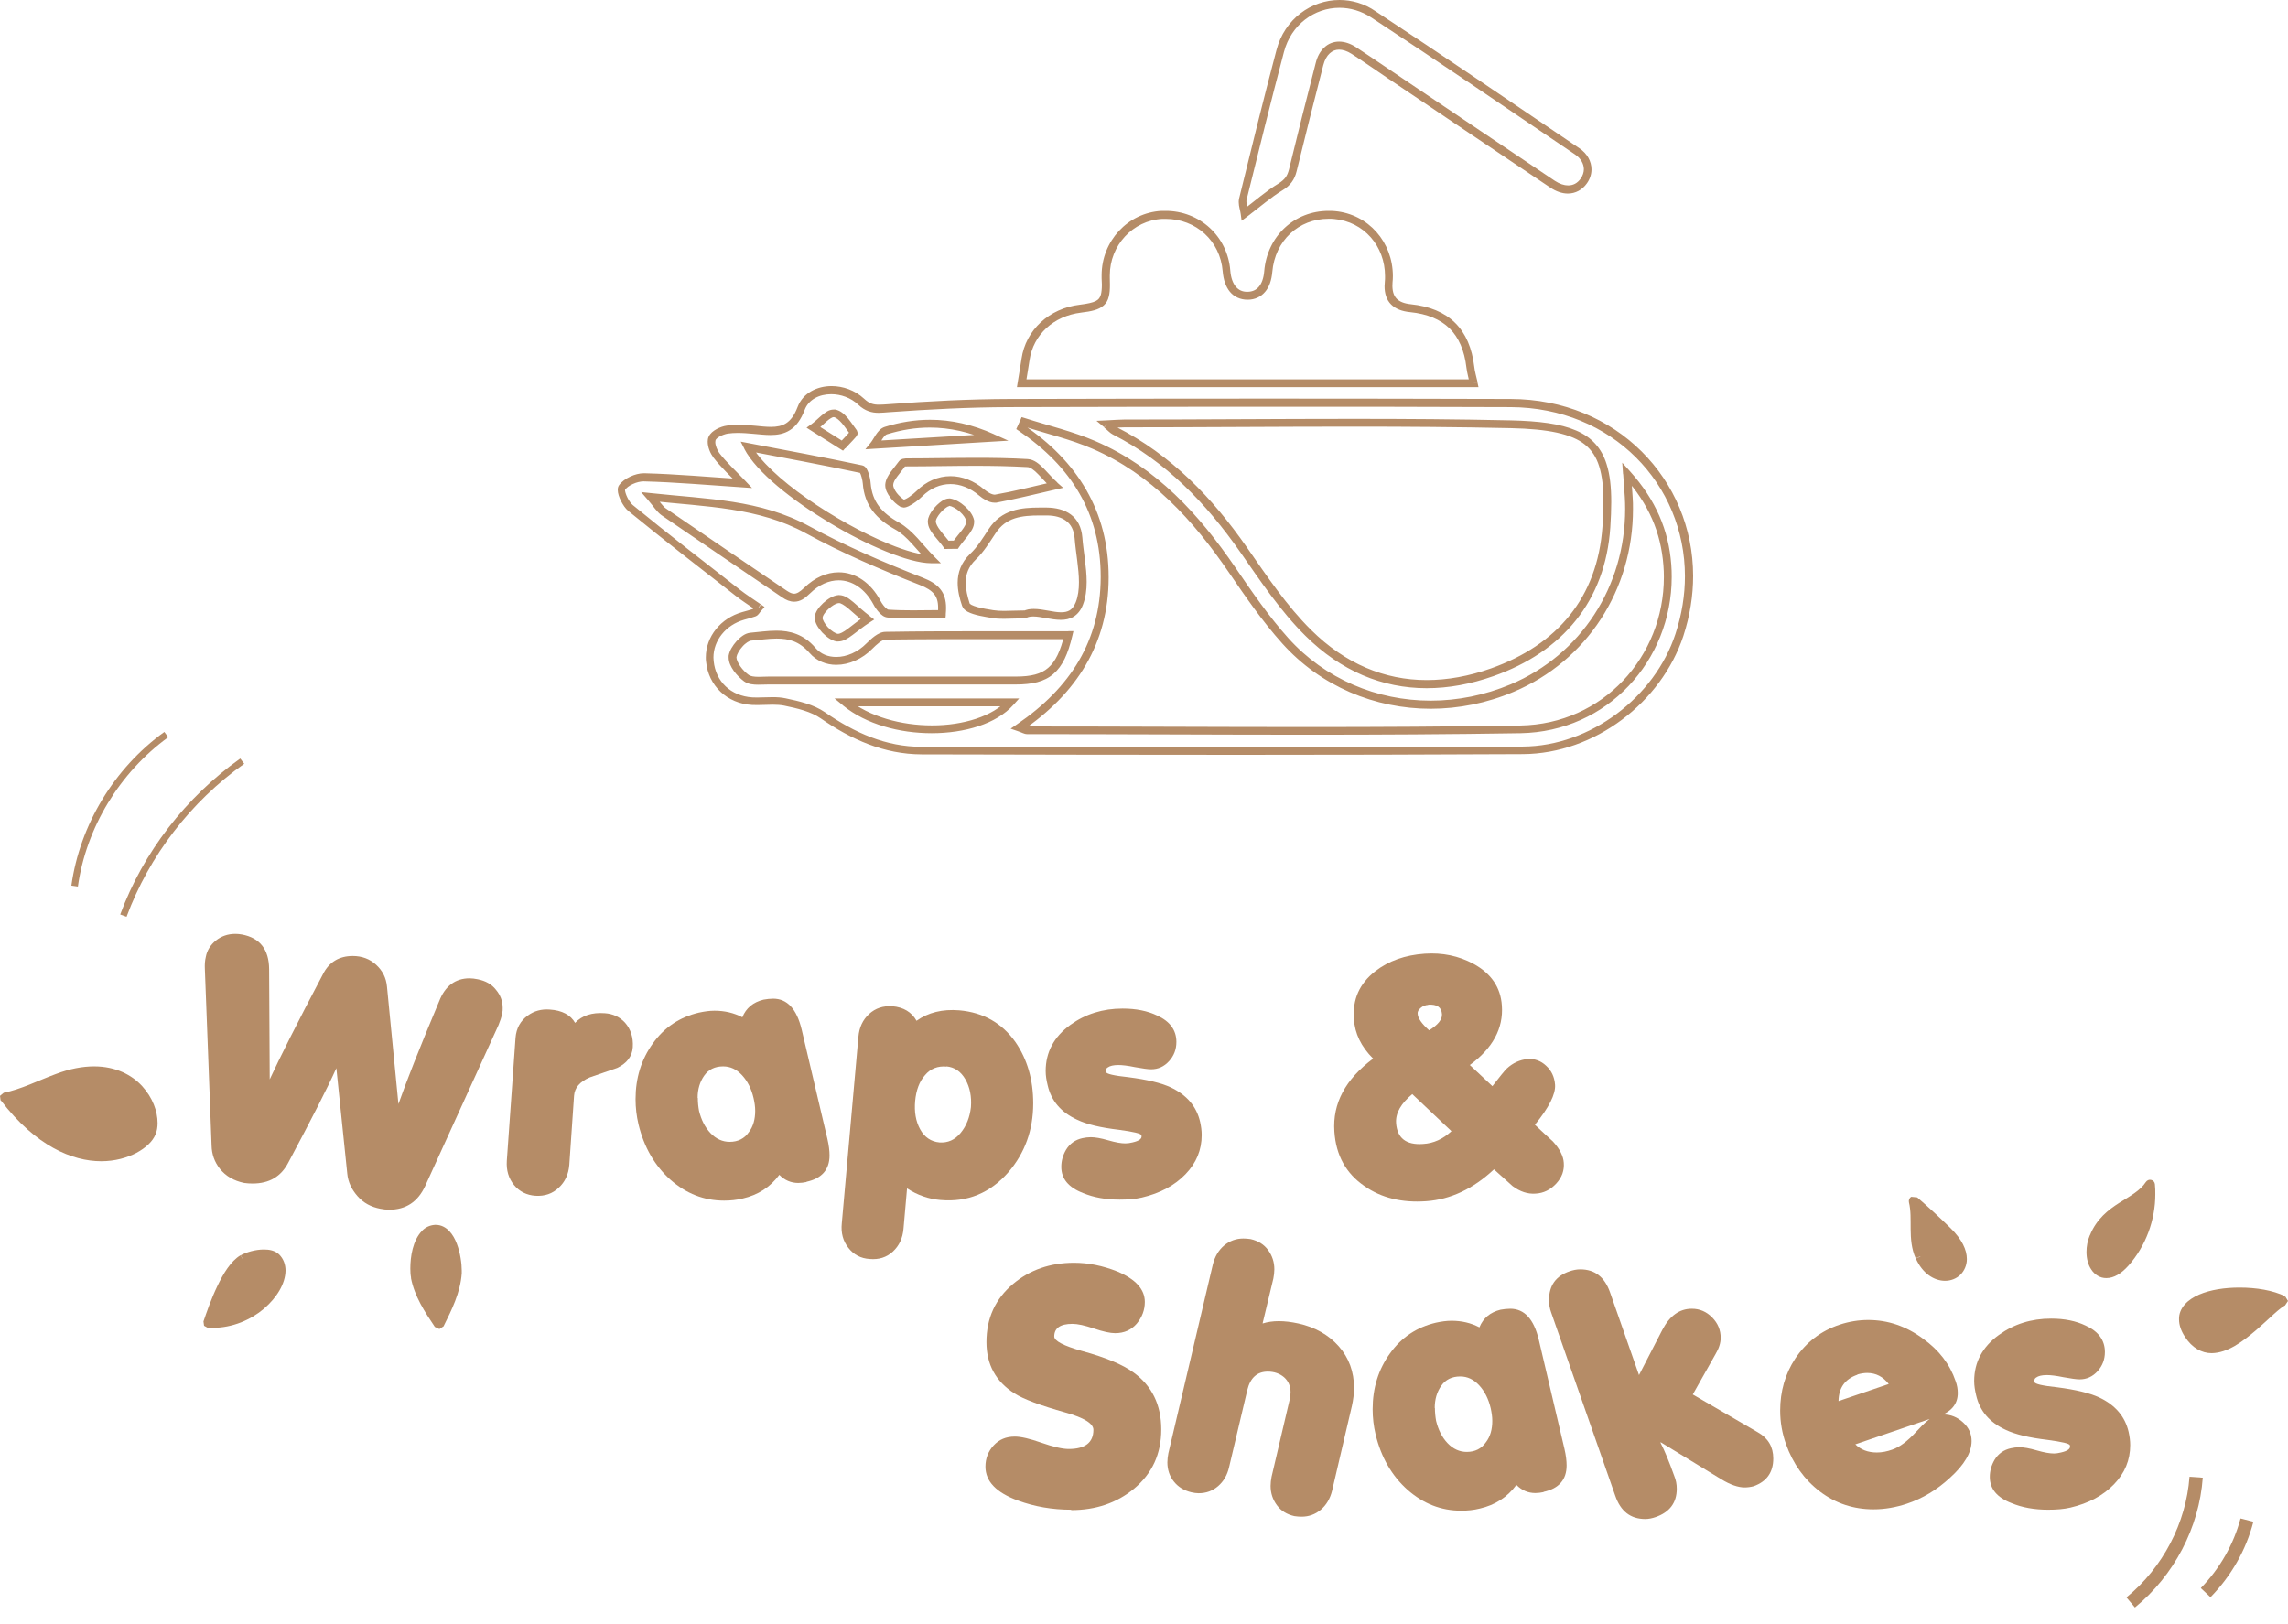 <svg width="100" height="71" viewBox="0 0 100 71" fill="none" xmlns="http://www.w3.org/2000/svg">
<path d="M33.15 26.561L33.247 26.418C32.925 26.195 32.613 25.997 32.327 25.773C30.762 24.548 29.188 23.338 27.654 22.078C27.588 22.022 27.491 21.895 27.424 21.758C27.358 21.626 27.312 21.473 27.317 21.417V21.402L27.271 21.392L27.312 21.417L27.322 21.402L27.276 21.392L27.317 21.417C27.378 21.326 27.511 21.224 27.665 21.158C27.818 21.087 27.992 21.046 28.125 21.046H28.14C29.525 21.082 30.911 21.204 32.429 21.305L32.869 21.336L32.567 21.016C32.133 20.558 31.744 20.203 31.442 19.811C31.35 19.694 31.258 19.455 31.263 19.323L31.274 19.242C31.284 19.206 31.361 19.13 31.468 19.074C31.575 19.018 31.708 18.973 31.805 18.957C31.948 18.937 32.092 18.927 32.245 18.927C32.475 18.927 32.71 18.947 32.945 18.968C33.191 18.988 33.436 19.018 33.676 19.018C33.968 19.018 34.264 18.973 34.525 18.805C34.791 18.637 35.005 18.352 35.169 17.921C35.338 17.473 35.798 17.234 36.33 17.234C36.749 17.234 37.188 17.387 37.51 17.692C37.802 17.971 38.114 18.053 38.41 18.048C38.548 18.048 38.686 18.032 38.834 18.022C40.598 17.895 42.362 17.804 44.125 17.799C47.923 17.788 51.717 17.783 55.515 17.783C59.017 17.783 62.513 17.783 66.015 17.799C70.463 17.814 73.642 21.173 73.642 25.193C73.642 26.012 73.509 26.86 73.228 27.714C72.323 30.469 69.522 32.624 66.552 32.639C62.437 32.66 58.327 32.67 54.211 32.67C49.565 32.67 44.918 32.66 40.271 32.649C38.722 32.649 37.357 32.039 36.064 31.145C35.557 30.794 34.913 30.652 34.336 30.53C34.147 30.489 33.958 30.479 33.768 30.479C33.538 30.479 33.308 30.494 33.093 30.494C33.022 30.494 32.95 30.494 32.879 30.489C31.938 30.428 31.284 29.798 31.192 28.904C31.187 28.853 31.182 28.802 31.182 28.746C31.182 28.004 31.718 27.323 32.526 27.094C32.685 27.049 32.853 27.008 33.022 26.947C33.109 26.911 33.139 26.866 33.17 26.83C33.201 26.789 33.232 26.744 33.293 26.677L33.416 26.535L33.262 26.428L33.165 26.571L33.032 26.459C32.966 26.535 32.925 26.591 32.904 26.622L32.884 26.647L32.94 26.703L32.915 26.627L32.884 26.642L32.94 26.698L32.915 26.622C32.766 26.672 32.608 26.713 32.444 26.759C31.499 27.023 30.849 27.831 30.849 28.741C30.849 28.802 30.849 28.868 30.86 28.929C30.962 29.981 31.78 30.759 32.869 30.82C32.945 30.82 33.027 30.825 33.104 30.825C33.339 30.825 33.564 30.809 33.779 30.809C33.952 30.809 34.121 30.82 34.274 30.85C34.847 30.967 35.445 31.109 35.874 31.409C37.199 32.329 38.64 32.975 40.281 32.98C44.928 32.99 49.575 33 54.222 33C58.337 33 62.452 32.99 66.567 32.969C69.701 32.949 72.609 30.708 73.571 27.811C73.862 26.921 74 26.037 74 25.183C74 20.975 70.657 17.453 66.025 17.443C62.523 17.433 59.027 17.427 55.525 17.427C51.727 17.427 47.934 17.433 44.136 17.443C42.362 17.448 40.588 17.539 38.819 17.672C38.671 17.682 38.538 17.692 38.42 17.692C38.17 17.692 38.001 17.651 37.761 17.427C37.367 17.062 36.846 16.879 36.345 16.879C35.721 16.879 35.097 17.173 34.862 17.788C34.714 18.18 34.54 18.388 34.356 18.505C34.172 18.622 33.952 18.663 33.692 18.663C33.482 18.663 33.242 18.637 32.991 18.612C32.756 18.591 32.511 18.571 32.26 18.571C32.097 18.571 31.933 18.581 31.77 18.607C31.621 18.627 31.463 18.683 31.32 18.759C31.177 18.84 31.044 18.937 30.972 19.095C30.941 19.166 30.931 19.237 30.931 19.308C30.931 19.557 31.044 19.816 31.182 20.004C31.509 20.431 31.907 20.792 32.332 21.239L32.46 21.122L32.47 20.95C30.957 20.853 29.566 20.726 28.171 20.69H28.145C27.946 20.69 27.736 20.746 27.542 20.838C27.348 20.929 27.174 21.051 27.056 21.214C27.01 21.285 27 21.351 27 21.412C27 21.57 27.061 21.737 27.143 21.905C27.23 22.073 27.332 22.23 27.46 22.337C28.999 23.598 30.573 24.812 32.138 26.037C32.439 26.276 32.761 26.474 33.073 26.693L33.17 26.55L33.15 26.561ZM48.373 18.561L48.261 18.693C48.44 18.835 48.501 18.922 48.634 18.993C50.97 20.182 52.714 22.002 54.206 24.136C55.086 25.397 55.955 26.708 57.059 27.801C58.608 29.336 60.412 30.088 62.355 30.088C63.306 30.088 64.282 29.91 65.274 29.559C68.285 28.502 70.166 26.281 70.381 23.054C70.406 22.657 70.422 22.291 70.422 21.951C70.422 21.295 70.365 20.751 70.217 20.289C70.002 19.598 69.568 19.11 68.883 18.82C68.198 18.525 67.278 18.408 66.03 18.378C63.745 18.327 61.46 18.312 59.175 18.312C55.827 18.312 52.478 18.342 49.13 18.342C48.91 18.342 48.696 18.363 48.363 18.378L47.923 18.398L48.261 18.678L48.373 18.546L48.384 18.718C48.726 18.703 48.936 18.683 49.135 18.683C52.483 18.683 55.832 18.652 59.18 18.652C61.465 18.652 63.75 18.668 66.03 18.718C67.671 18.754 68.694 18.968 69.276 19.44C69.568 19.679 69.767 19.979 69.895 20.391C70.023 20.797 70.084 21.316 70.079 21.946C70.079 22.271 70.064 22.632 70.038 23.023C69.818 26.123 68.07 28.192 65.161 29.224C64.2 29.564 63.26 29.732 62.355 29.732C60.509 29.732 58.797 29.02 57.304 27.541C56.236 26.484 55.372 25.188 54.492 23.923C52.984 21.758 51.195 19.892 48.793 18.668C48.747 18.647 48.67 18.566 48.481 18.408L48.368 18.541L48.373 18.561ZM71.117 20.716L70.943 20.726C70.979 21.194 70.999 21.468 71.015 21.737C71.025 21.91 71.03 22.078 71.03 22.251C71.03 25.641 69.098 28.624 66.025 29.92C64.885 30.398 63.699 30.632 62.529 30.632C60.182 30.632 57.918 29.691 56.302 27.892C55.454 26.947 54.722 25.88 53.997 24.817C52.412 22.495 50.551 20.441 47.883 19.288C46.881 18.856 45.812 18.607 44.8 18.281L44.652 18.236L44.59 18.378C44.555 18.459 44.514 18.546 44.478 18.627L44.417 18.759L44.534 18.84C46.825 20.391 48.108 22.459 48.108 25.214V25.244C48.097 27.999 46.794 30.067 44.453 31.663L44.171 31.857L44.493 31.968C44.585 31.999 44.647 32.029 44.703 32.05C44.759 32.07 44.815 32.095 44.892 32.095C48.997 32.095 53.097 32.121 57.202 32.121C60.284 32.121 63.372 32.105 66.455 32.055C70.253 31.989 73.064 28.883 73.064 25.224C73.064 25.041 73.059 24.858 73.044 24.675C72.932 23.186 72.369 21.859 71.24 20.604L70.902 20.228L70.938 20.731L71.112 20.721L70.984 20.838C72.073 22.047 72.589 23.288 72.701 24.706C72.717 24.883 72.722 25.056 72.722 25.229C72.722 28.715 70.053 31.658 66.45 31.719C63.367 31.77 60.284 31.785 57.202 31.785C53.097 31.785 48.997 31.76 44.892 31.76H44.882C44.851 31.75 44.764 31.709 44.611 31.653L44.555 31.816L44.652 31.958C47.06 30.327 48.45 28.131 48.455 25.259V25.229C48.455 22.358 47.09 20.157 44.728 18.571L44.631 18.713L44.79 18.785C44.826 18.703 44.867 18.617 44.902 18.535L44.744 18.464L44.693 18.627C45.725 18.957 46.784 19.201 47.745 19.618C50.326 20.736 52.141 22.729 53.71 25.026C54.436 26.088 55.178 27.171 56.047 28.136C57.728 30.006 60.09 30.987 62.529 30.987C63.745 30.987 64.977 30.743 66.158 30.245C69.358 28.898 71.372 25.783 71.372 22.261C71.372 22.083 71.372 21.91 71.357 21.732C71.342 21.458 71.316 21.183 71.285 20.716L71.112 20.726L71.117 20.716ZM46.702 27.77V27.597C45.536 27.597 44.386 27.597 43.246 27.597C41.723 27.597 40.215 27.597 38.706 27.623C38.523 27.623 38.369 27.714 38.231 27.811C38.093 27.913 37.97 28.029 37.868 28.131C37.5 28.507 36.999 28.726 36.544 28.721C36.191 28.721 35.874 28.599 35.634 28.319C35.123 27.719 34.515 27.572 33.937 27.572C33.543 27.572 33.155 27.633 32.792 27.663C32.552 27.689 32.362 27.852 32.189 28.035C32.02 28.228 31.882 28.446 31.846 28.67V28.746C31.846 28.954 31.943 29.148 32.071 29.331C32.199 29.508 32.362 29.671 32.521 29.788C32.71 29.92 32.935 29.935 33.15 29.935C33.308 29.935 33.467 29.925 33.6 29.925C35.598 29.925 37.592 29.925 39.591 29.925C41.196 29.925 42.796 29.925 44.401 29.925C45.107 29.925 45.644 29.808 46.042 29.463C46.446 29.117 46.681 28.583 46.865 27.806L46.916 27.592H46.697V27.765L46.528 27.724C46.349 28.472 46.129 28.929 45.812 29.198C45.5 29.468 45.066 29.579 44.396 29.579C42.791 29.579 41.191 29.579 39.586 29.579C37.592 29.579 35.593 29.579 33.6 29.579C33.446 29.579 33.293 29.59 33.15 29.59C32.956 29.59 32.797 29.564 32.725 29.508C32.603 29.422 32.46 29.28 32.357 29.132C32.25 28.985 32.189 28.827 32.189 28.751V28.726C32.204 28.614 32.311 28.416 32.449 28.268C32.582 28.111 32.761 28.009 32.823 28.009C33.206 27.979 33.584 27.918 33.942 27.918C34.469 27.918 34.929 28.029 35.379 28.543C35.69 28.904 36.12 29.066 36.549 29.066C37.112 29.066 37.689 28.807 38.119 28.37C38.216 28.273 38.328 28.167 38.436 28.085C38.543 28.004 38.65 27.963 38.712 27.963C40.22 27.943 41.728 27.943 43.246 27.943C44.386 27.943 45.536 27.943 46.702 27.943V27.77ZM41.16 26.845L41.334 26.866C41.344 26.764 41.349 26.667 41.349 26.576C41.349 26.245 41.273 25.971 41.094 25.753C40.915 25.534 40.659 25.387 40.337 25.259C38.645 24.594 36.963 23.877 35.384 23.013C33.227 21.834 30.921 21.824 28.457 21.559L28.022 21.514L28.309 21.844C28.59 22.169 28.697 22.368 28.912 22.525C30.665 23.73 32.429 24.919 34.182 26.113C34.356 26.235 34.53 26.306 34.714 26.306C34.97 26.306 35.179 26.164 35.394 25.951C35.803 25.549 36.242 25.371 36.657 25.371C37.239 25.371 37.802 25.727 38.18 26.433C38.236 26.545 38.323 26.667 38.42 26.774C38.523 26.881 38.63 26.982 38.804 26.998C39.172 27.023 39.54 27.028 39.913 27.028C40.332 27.028 40.746 27.018 41.17 27.018H41.324L41.339 26.866L41.165 26.845V26.672C40.741 26.672 40.322 26.683 39.908 26.683C39.545 26.683 39.182 26.677 38.824 26.652L38.773 26.627C38.681 26.571 38.548 26.393 38.482 26.266C38.062 25.473 37.383 25.015 36.651 25.021C36.135 25.021 35.609 25.249 35.149 25.697C34.949 25.89 34.816 25.956 34.709 25.956C34.627 25.956 34.525 25.92 34.377 25.819C32.618 24.624 30.86 23.435 29.106 22.23C28.983 22.154 28.861 21.956 28.564 21.61L28.431 21.722L28.411 21.895C30.901 22.159 33.15 22.18 35.21 23.308C36.815 24.187 38.507 24.909 40.204 25.575C40.506 25.692 40.7 25.819 40.823 25.966C40.941 26.113 41.002 26.291 41.002 26.576C41.002 26.652 41.002 26.738 40.986 26.825L41.16 26.845ZM44.79 26.855L44.867 27.008C44.948 26.967 45.045 26.952 45.168 26.952C45.495 26.952 45.94 27.099 46.364 27.099C46.553 27.099 46.748 27.069 46.922 26.962C47.095 26.855 47.239 26.683 47.331 26.439C47.453 26.123 47.494 25.788 47.494 25.442C47.494 24.792 47.351 24.106 47.305 23.491C47.269 23.049 47.09 22.708 46.804 22.495C46.518 22.281 46.15 22.195 45.746 22.19C45.644 22.19 45.546 22.19 45.444 22.19C45.04 22.19 44.626 22.21 44.238 22.337C43.849 22.464 43.486 22.708 43.21 23.135C42.955 23.526 42.714 23.923 42.403 24.212C41.999 24.594 41.856 25.046 41.856 25.478C41.856 25.829 41.943 26.174 42.05 26.489C42.096 26.616 42.188 26.688 42.29 26.744C42.587 26.901 43.041 26.962 43.358 27.018C43.532 27.049 43.706 27.054 43.88 27.054C44.161 27.054 44.453 27.033 44.795 27.033H44.836L44.872 27.013L44.795 26.86V26.688C44.442 26.688 44.146 26.708 43.88 26.708C43.711 26.708 43.558 26.698 43.415 26.677C43.205 26.642 42.934 26.601 42.719 26.54C42.612 26.51 42.52 26.474 42.459 26.444L42.392 26.398L42.382 26.388C42.285 26.083 42.208 25.773 42.208 25.478C42.208 25.117 42.316 24.782 42.648 24.462C43.001 24.126 43.251 23.704 43.507 23.323C43.747 22.957 44.028 22.769 44.355 22.662C44.682 22.556 45.056 22.535 45.449 22.535C45.546 22.535 45.649 22.535 45.746 22.535C46.104 22.535 46.395 22.617 46.599 22.774C46.804 22.927 46.932 23.155 46.968 23.526C47.019 24.172 47.157 24.848 47.157 25.453C47.157 25.773 47.121 26.068 47.019 26.327C46.942 26.52 46.85 26.622 46.753 26.683C46.651 26.744 46.528 26.769 46.375 26.769C46.032 26.769 45.592 26.622 45.178 26.622C45.025 26.622 44.867 26.642 44.723 26.718L44.8 26.871L44.79 26.855ZM32.685 19.542L32.531 19.623C33.068 20.645 34.607 21.859 36.258 22.855C37.086 23.354 37.94 23.791 38.717 24.106C39.494 24.421 40.179 24.619 40.705 24.624H41.124L40.828 24.329C40.317 23.816 39.913 23.201 39.3 22.85C38.916 22.637 38.625 22.408 38.415 22.134C38.211 21.859 38.088 21.539 38.052 21.117C38.042 20.99 38.011 20.833 37.965 20.695C37.94 20.624 37.914 20.558 37.878 20.497C37.837 20.441 37.797 20.37 37.684 20.345C36.033 19.994 34.371 19.689 32.72 19.374L32.373 19.308L32.536 19.623L32.69 19.542L32.659 19.709C34.315 20.025 35.972 20.33 37.618 20.68L37.633 20.604L37.577 20.66L37.613 20.675L37.628 20.599L37.572 20.655L37.582 20.665C37.633 20.736 37.7 20.995 37.71 21.138C37.745 21.615 37.894 22.007 38.139 22.337C38.385 22.662 38.722 22.922 39.131 23.15C39.642 23.43 40.046 24.024 40.583 24.568L40.705 24.446V24.273C40.271 24.273 39.601 24.091 38.85 23.78C37.72 23.318 36.391 22.581 35.256 21.783C34.121 20.99 33.186 20.121 32.838 19.455L32.685 19.537V19.542ZM46.104 21.224L46.216 21.097C46.022 20.929 45.828 20.695 45.623 20.487C45.419 20.284 45.209 20.091 44.918 20.07C44.161 20.025 43.404 20.015 42.648 20.015C41.626 20.015 40.608 20.04 39.591 20.04L39.453 20.06C39.407 20.076 39.346 20.091 39.289 20.167C39.192 20.304 39.059 20.457 38.937 20.624C38.819 20.787 38.706 20.97 38.691 21.189V21.214C38.691 21.412 38.794 21.595 38.916 21.758C39.039 21.92 39.197 22.063 39.351 22.154L39.489 22.19C39.576 22.19 39.642 22.164 39.709 22.134C39.913 22.037 40.148 21.859 40.301 21.707C40.67 21.341 41.099 21.163 41.544 21.163C41.963 21.163 42.397 21.326 42.796 21.666C42.878 21.737 42.98 21.809 43.093 21.869C43.205 21.925 43.328 21.976 43.461 21.976H43.542C44.371 21.824 45.178 21.62 46.134 21.402L46.467 21.326L46.211 21.102L46.099 21.229L46.058 21.061C45.097 21.28 44.289 21.488 43.486 21.626H43.466C43.425 21.626 43.338 21.605 43.256 21.559C43.175 21.514 43.088 21.458 43.021 21.402C42.571 21.016 42.055 20.817 41.544 20.817C41.007 20.817 40.48 21.041 40.056 21.468C39.974 21.549 39.852 21.651 39.729 21.732C39.668 21.773 39.611 21.803 39.565 21.824L39.509 21.844H39.489V21.925L39.53 21.859L39.489 21.844V21.925L39.53 21.859C39.422 21.793 39.289 21.676 39.192 21.549C39.095 21.422 39.039 21.285 39.039 21.214V21.204C39.039 21.102 39.11 20.97 39.218 20.828C39.325 20.68 39.463 20.528 39.576 20.36L39.499 20.309L39.545 20.391L39.576 20.36L39.499 20.309L39.545 20.391H39.591C40.613 20.391 41.631 20.365 42.648 20.365C43.399 20.365 44.151 20.38 44.902 20.421C45.02 20.421 45.194 20.543 45.378 20.736C45.567 20.924 45.766 21.168 45.991 21.366L46.104 21.239V21.224ZM36.948 30.708L36.841 30.84C37.863 31.674 39.325 32.055 40.721 32.055C42.167 32.055 43.548 31.648 44.289 30.82L44.544 30.535H36.473L36.846 30.84L36.953 30.708V30.881H44.161V30.708L44.033 30.596C43.404 31.308 42.106 31.719 40.726 31.714C39.397 31.714 37.996 31.338 37.066 30.576L36.958 30.708H36.948ZM43.374 19.14L43.445 18.983C42.495 18.556 41.569 18.352 40.649 18.352C39.99 18.352 39.33 18.459 38.671 18.663C38.482 18.724 38.374 18.871 38.282 19.003C38.195 19.135 38.119 19.277 38.062 19.344L37.822 19.643L38.206 19.618C39.964 19.511 41.605 19.415 43.379 19.308L44.074 19.267L43.44 18.983L43.369 19.14L43.358 18.968C41.585 19.074 39.949 19.171 38.185 19.277L38.195 19.45L38.328 19.557C38.415 19.445 38.487 19.303 38.563 19.191C38.64 19.074 38.717 18.998 38.763 18.988C39.392 18.795 40.01 18.693 40.639 18.693C41.508 18.693 42.382 18.886 43.292 19.293L43.364 19.135L43.374 19.14ZM37.919 27.074L38.022 26.937C37.745 26.728 37.515 26.515 37.311 26.337C37.106 26.169 36.922 26.022 36.677 26.017H36.646C36.406 26.037 36.181 26.184 35.982 26.362C35.885 26.454 35.798 26.55 35.731 26.652C35.665 26.754 35.614 26.866 35.609 26.988V27.003C35.614 27.242 35.762 27.455 35.936 27.653C36.12 27.841 36.33 28.004 36.565 28.045H36.631C36.866 28.045 37.055 27.913 37.27 27.755C37.485 27.597 37.72 27.399 38.006 27.216L38.211 27.084L38.011 26.937L37.909 27.074L37.817 26.932C37.51 27.13 37.265 27.333 37.06 27.486C36.861 27.638 36.703 27.714 36.631 27.709H36.611C36.524 27.699 36.33 27.582 36.186 27.425C36.038 27.272 35.941 27.074 35.951 27.008C35.951 26.982 35.972 26.916 36.018 26.845C36.089 26.738 36.207 26.611 36.335 26.52C36.462 26.423 36.595 26.367 36.662 26.367H36.672C36.738 26.362 36.887 26.444 37.081 26.606C37.275 26.769 37.51 26.993 37.807 27.216L37.909 27.079L37.919 27.074ZM41.375 23.826V23.999C41.508 23.999 41.641 23.999 41.774 23.994H41.866L41.917 23.918C42.014 23.77 42.167 23.598 42.305 23.42C42.438 23.242 42.571 23.059 42.576 22.83V22.754C42.53 22.52 42.372 22.317 42.178 22.139C41.983 21.966 41.758 21.829 41.528 21.793H41.482C41.36 21.793 41.263 21.844 41.165 21.905C41.022 22.002 40.879 22.139 40.767 22.291C40.654 22.444 40.562 22.601 40.552 22.779V22.8C40.552 23.044 40.69 23.237 40.828 23.415C40.971 23.598 41.13 23.765 41.237 23.923L41.288 23.999H41.38V23.826L41.523 23.73C41.395 23.542 41.227 23.369 41.104 23.201C40.976 23.038 40.9 22.886 40.9 22.794V22.784C40.9 22.759 40.92 22.688 40.966 22.612C41.032 22.495 41.145 22.363 41.257 22.266C41.314 22.22 41.365 22.18 41.411 22.154L41.487 22.124V22.098V22.119V22.093V22.113C41.6 22.129 41.799 22.23 41.953 22.373C42.111 22.51 42.224 22.688 42.234 22.79V22.81C42.239 22.876 42.162 23.028 42.035 23.191C41.912 23.354 41.748 23.532 41.631 23.715L41.774 23.806V23.633C41.641 23.633 41.508 23.633 41.375 23.638V23.811L41.523 23.715L41.38 23.811L41.375 23.826ZM36.82 19.491L36.948 19.603C37.055 19.481 37.178 19.359 37.275 19.252C37.326 19.201 37.367 19.151 37.403 19.11L37.449 19.044C37.459 19.018 37.485 18.998 37.485 18.922L37.449 18.815C37.331 18.657 37.204 18.464 37.06 18.287C36.912 18.114 36.749 17.956 36.514 17.905H36.437C36.217 17.905 36.064 18.037 35.9 18.17C35.742 18.307 35.588 18.459 35.455 18.551L35.251 18.698L35.465 18.835C35.844 19.074 36.222 19.313 36.723 19.628L36.846 19.704L36.943 19.593L36.815 19.481L36.907 19.333C36.406 19.018 36.028 18.779 35.65 18.541L35.557 18.688L35.66 18.825C35.823 18.708 35.982 18.551 36.125 18.424C36.268 18.297 36.406 18.226 36.437 18.236H36.442C36.539 18.251 36.667 18.352 36.795 18.5C36.922 18.647 37.045 18.84 37.173 19.008L37.306 18.917H37.142L37.173 19.008L37.306 18.917H37.142H37.255L37.158 18.856C37.158 18.856 37.147 18.856 37.142 18.917H37.255L37.158 18.856C37.158 18.856 37.076 18.957 36.989 19.049C36.902 19.145 36.789 19.257 36.692 19.369L36.82 19.481V19.491Z" fill="#B58C67"/>
<path d="M64.42 16.757V16.584H44.662V16.757L44.831 16.782C44.887 16.426 44.948 16.081 44.999 15.735C45.163 14.637 46.042 13.814 47.249 13.667C47.704 13.611 48.016 13.55 48.24 13.352C48.353 13.25 48.425 13.123 48.46 12.97C48.501 12.823 48.511 12.65 48.511 12.447C48.511 12.355 48.511 12.259 48.506 12.157V12.04C48.506 10.729 49.508 9.641 50.797 9.57H50.945C52.274 9.57 53.332 10.531 53.439 11.862C53.47 12.228 53.572 12.533 53.756 12.757C53.94 12.98 54.216 13.102 54.523 13.102H54.538C54.84 13.102 55.106 12.98 55.29 12.762C55.474 12.549 55.576 12.249 55.607 11.893C55.724 10.516 56.762 9.565 58.071 9.565C58.153 9.565 58.234 9.565 58.316 9.575C59.605 9.692 60.535 10.754 60.535 12.076C60.535 12.162 60.535 12.244 60.525 12.33C60.52 12.391 60.514 12.452 60.514 12.513C60.514 12.833 60.601 13.113 60.801 13.311C61 13.509 61.281 13.611 61.629 13.646C62.391 13.723 62.953 13.966 63.357 14.358C63.755 14.754 64.006 15.318 64.093 16.076C64.124 16.32 64.19 16.543 64.241 16.782L64.41 16.747L64.579 16.711C64.522 16.452 64.456 16.238 64.435 16.035C64.338 15.222 64.067 14.576 63.597 14.114C63.127 13.651 62.477 13.387 61.665 13.301C61.363 13.27 61.169 13.184 61.046 13.062C60.928 12.94 60.862 12.772 60.857 12.508C60.857 12.462 60.857 12.411 60.862 12.355C60.872 12.259 60.877 12.162 60.877 12.071C60.877 10.592 59.814 9.362 58.342 9.23C58.25 9.22 58.158 9.22 58.066 9.22C56.573 9.22 55.382 10.322 55.254 11.862C55.229 12.167 55.142 12.396 55.019 12.538C54.896 12.681 54.743 12.752 54.523 12.757H54.513C54.293 12.757 54.14 12.681 54.012 12.533C53.889 12.386 53.797 12.152 53.772 11.832C53.654 10.328 52.432 9.214 50.934 9.22C50.878 9.22 50.822 9.22 50.766 9.22C49.288 9.301 48.148 10.546 48.148 12.035V12.167C48.154 12.269 48.159 12.361 48.159 12.442C48.159 12.63 48.143 12.772 48.118 12.874C48.072 13.026 48.021 13.092 47.888 13.164C47.755 13.23 47.53 13.28 47.198 13.321C45.858 13.479 44.831 14.424 44.647 15.684C44.596 16.025 44.539 16.365 44.478 16.726L44.447 16.924H64.619L64.573 16.716L64.405 16.752L64.42 16.757Z" fill="#B58C67"/>
<path d="M54.395 9.336L54.564 9.311C54.533 9.113 54.477 8.94 54.477 8.833V8.762C55.014 6.592 55.546 4.427 56.118 2.267C56.435 1.067 57.458 0.341 58.541 0.341C59.006 0.341 59.487 0.473 59.937 0.767C62.927 2.729 65.877 4.747 68.842 6.755C69.103 6.932 69.22 7.166 69.225 7.395C69.225 7.532 69.179 7.674 69.087 7.807C68.939 8.015 68.755 8.106 68.535 8.106C68.367 8.106 68.167 8.045 67.952 7.903C65.586 6.317 63.229 4.727 60.867 3.136C60.336 2.78 59.809 2.414 59.267 2.063C59.017 1.901 58.766 1.819 58.526 1.819C58.286 1.819 58.056 1.906 57.882 2.074C57.703 2.236 57.575 2.47 57.504 2.76C57.105 4.305 56.716 5.855 56.338 7.405C56.261 7.705 56.154 7.847 55.878 8.025C55.346 8.345 54.891 8.752 54.293 9.204L54.395 9.341L54.498 9.479C55.106 9.016 55.561 8.62 56.052 8.32C56.389 8.122 56.583 7.852 56.67 7.491C57.048 5.941 57.437 4.396 57.836 2.851C57.897 2.612 57.999 2.44 58.117 2.333C58.234 2.226 58.367 2.17 58.526 2.17C58.684 2.17 58.873 2.226 59.078 2.358C59.615 2.704 60.136 3.07 60.668 3.431C63.03 5.021 65.386 6.612 67.753 8.198C68.009 8.371 68.275 8.462 68.525 8.462C68.857 8.462 69.159 8.3 69.358 8.015C69.491 7.827 69.558 7.619 69.558 7.405C69.558 7.054 69.368 6.709 69.026 6.48C66.066 4.478 63.111 2.455 60.121 0.493C59.63 0.152 59.078 0 58.546 0C57.304 0 56.144 0.834 55.791 2.185C55.218 4.345 54.687 6.516 54.155 8.686C54.145 8.737 54.14 8.787 54.14 8.833C54.14 9.031 54.211 9.209 54.227 9.357L54.267 9.651L54.503 9.474L54.401 9.336H54.395Z" fill="#B58C67"/>
<path d="M0.207 47.969C1.011 47.808 1.746 47.435 2.506 47.147C5.825 45.909 7.001 48.563 6.594 49.513C6.188 50.463 3.163 51.82 0.207 47.969Z" fill="#B58C67"/>
<path d="M0.207 47.969L0.251 48.181C1.089 48.012 1.841 47.63 2.584 47.35C3.172 47.13 3.682 47.045 4.114 47.045C4.935 47.045 5.505 47.359 5.886 47.766C6.266 48.173 6.447 48.699 6.447 49.089C6.447 49.233 6.422 49.352 6.387 49.437C6.318 49.606 6.093 49.844 5.756 50.022C5.41 50.2 4.961 50.336 4.425 50.336C3.319 50.336 1.858 49.776 0.38 47.851L0.207 47.978L0.035 48.105C1.564 50.106 3.163 50.768 4.425 50.768C5.03 50.768 5.557 50.615 5.963 50.403C6.37 50.183 6.664 49.911 6.793 49.606C6.862 49.453 6.888 49.275 6.888 49.097C6.888 48.588 6.672 47.986 6.214 47.486C5.765 46.994 5.056 46.621 4.114 46.621C3.613 46.621 3.051 46.723 2.429 46.96C1.651 47.248 0.925 47.622 0.164 47.774L0 47.91L0.026 48.114L0.199 47.986" fill="#B58C67"/>
<path d="M4.373 47.113C3.518 47.113 2.541 47.435 1.85 47.757C1.158 48.08 0.752 48.402 1.054 48.402C1.098 48.402 1.158 48.402 1.227 48.377C1.841 48.258 2.437 47.842 3.5 47.74C3.673 47.723 3.829 47.715 3.976 47.715C4.762 47.715 5.082 47.952 5.557 48.029C5.566 48.029 5.583 48.029 5.592 48.029C5.756 48.029 5.903 47.851 5.834 47.698C5.626 47.495 5.367 47.316 5.039 47.198C4.831 47.147 4.607 47.121 4.373 47.121" fill="#B58C67"/>
<path d="M5.03 47.189C5.35 47.308 5.618 47.486 5.825 47.689C5.825 47.672 5.808 47.656 5.791 47.639C5.592 47.41 5.333 47.265 5.03 47.189Z" fill="#B58C67"/>
<path d="M10.622 55.068C9.931 55.467 9.343 57.086 9.101 57.841C11.253 57.968 12.878 55.806 12.039 54.992C11.737 54.703 10.95 54.873 10.622 55.068Z" fill="#B58C67"/>
<path d="M10.622 55.068L10.509 54.881C10.086 55.136 9.766 55.67 9.498 56.23C9.23 56.789 9.023 57.392 8.893 57.773L8.919 57.96L9.083 58.053H9.274C10.172 58.053 10.968 57.697 11.538 57.214C12.108 56.722 12.471 56.119 12.48 55.551C12.48 55.288 12.394 55.034 12.195 54.839C12.013 54.669 11.771 54.627 11.538 54.627C11.158 54.627 10.769 54.745 10.518 54.881L10.743 55.254C10.898 55.161 11.261 55.051 11.547 55.059C11.72 55.059 11.858 55.102 11.901 55.153C12.005 55.263 12.057 55.39 12.057 55.56C12.057 55.933 11.771 56.467 11.27 56.891C10.769 57.315 10.069 57.638 9.291 57.638H9.127L9.118 57.849L9.325 57.917C9.446 57.544 9.654 56.959 9.905 56.425C10.155 55.89 10.484 55.407 10.743 55.263L10.63 55.076" fill="#B58C67"/>
<path d="M11.357 55.356C10.873 55.356 9.93 56.009 9.68 57.18C9.654 57.29 9.758 57.366 9.853 57.366C9.913 57.366 9.965 57.341 9.991 57.273C10.181 56.798 10.7 56.179 11.365 55.823C11.702 55.653 11.538 55.356 11.365 55.348H11.348" fill="#B58C67"/>
<path d="M18.176 55.823C18.314 56.578 18.755 57.248 19.187 57.892C19.541 57.18 19.904 56.45 19.956 55.662C19.991 55.161 19.766 53.72 19.014 53.77C18.21 53.821 18.072 55.297 18.176 55.831" fill="#B58C67"/>
<path d="M18.176 55.823L17.96 55.865C18.115 56.679 18.573 57.366 19.005 58.011L19.204 58.104L19.386 57.985C19.74 57.273 20.12 56.518 20.181 55.67V55.551C20.181 55.246 20.12 54.779 19.965 54.372C19.887 54.169 19.783 53.974 19.636 53.821C19.489 53.668 19.291 53.55 19.049 53.55H19.005C18.781 53.567 18.59 53.66 18.452 53.804C18.037 54.228 17.934 54.941 17.934 55.458C17.934 55.611 17.942 55.746 17.968 55.865L18.4 55.78C18.383 55.704 18.374 55.585 18.374 55.449C18.374 55.144 18.426 54.745 18.547 54.449C18.608 54.296 18.686 54.177 18.763 54.093C18.85 54.016 18.928 53.974 19.031 53.965H19.049C19.144 53.965 19.221 53.999 19.317 54.093C19.593 54.372 19.749 55.153 19.74 55.534V55.627C19.688 56.357 19.342 57.069 18.988 57.782L19.187 57.875L19.368 57.756C18.936 57.112 18.521 56.467 18.392 55.772L18.176 55.814" fill="#B58C67"/>
<path d="M19.083 55.043H18.487C18.383 55.492 18.418 56.111 18.807 56.764C18.832 56.815 18.884 56.832 18.936 56.832C19.04 56.832 19.144 56.747 19.1 56.603C19.023 56.264 18.953 55.645 19.049 55.153C19.049 55.11 19.066 55.077 19.066 55.043" fill="#B58C67"/>
<path d="M18.945 54.356C18.798 54.356 18.582 54.618 18.487 55.034H19.083C19.161 54.551 19.083 54.356 18.945 54.356Z" fill="#B58C67"/>
<path d="M5.531 40.082C6.517 37.419 8.332 35.053 10.674 33.391L10.501 33.162C8.116 34.858 6.257 37.266 5.255 39.98L5.531 40.082Z" fill="#B58C67"/>
<path d="M3.405 38.751C3.768 36.181 5.229 33.773 7.355 32.229L7.182 32C4.987 33.586 3.492 36.062 3.12 38.717L3.405 38.759V38.751Z" fill="#B58C67"/>
<path d="M17.415 48.266C17.735 47.35 18.323 45.849 19.195 43.771C19.455 43.101 19.904 42.771 20.526 42.771C20.639 42.771 20.751 42.788 20.881 42.813C21.218 42.881 21.486 43.025 21.676 43.271C21.875 43.508 21.97 43.771 21.97 44.068C21.97 44.145 21.97 44.212 21.953 44.289C21.918 44.475 21.857 44.645 21.788 44.815L18.582 51.854C18.262 52.541 17.744 52.888 17.009 52.888C16.879 52.888 16.75 52.871 16.62 52.846C16.222 52.77 15.885 52.592 15.626 52.295C15.367 51.998 15.211 51.676 15.177 51.302L14.701 46.697C14.347 47.495 13.647 48.868 12.61 50.811C12.29 51.438 11.771 51.743 11.037 51.743C10.916 51.743 10.795 51.735 10.674 51.718C10.224 51.625 9.87 51.421 9.611 51.099C9.377 50.802 9.256 50.463 9.248 50.081L8.954 42.364C8.945 42.177 8.954 41.999 8.997 41.829C9.049 41.549 9.204 41.303 9.438 41.117C9.671 40.93 9.956 40.828 10.285 40.828C10.38 40.828 10.475 40.837 10.57 40.854C11.357 40.998 11.754 41.507 11.763 42.364L11.789 47.189C12.221 46.256 12.99 44.721 14.114 42.593C14.382 42.058 14.822 41.795 15.419 41.795C15.816 41.795 16.162 41.923 16.438 42.177C16.715 42.431 16.879 42.745 16.914 43.135L17.415 48.275V48.266Z" fill="#B58C67"/>
<path d="M25.133 44.721C25.436 44.399 25.868 44.255 26.438 44.297C26.792 44.323 27.086 44.458 27.32 44.713C27.57 45.001 27.683 45.357 27.657 45.781C27.631 46.188 27.397 46.485 26.974 46.689L25.773 47.104C25.34 47.291 25.116 47.554 25.09 47.902L24.882 50.929C24.848 51.345 24.692 51.676 24.416 51.93C24.148 52.184 23.811 52.303 23.404 52.278C23.016 52.252 22.696 52.091 22.462 51.803C22.229 51.514 22.125 51.167 22.151 50.751L22.532 45.374C22.566 44.95 22.748 44.628 23.067 44.399C23.344 44.195 23.664 44.111 24.018 44.136C24.571 44.17 24.943 44.373 25.142 44.73L25.133 44.721Z" fill="#B58C67"/>
<path d="M35.254 51.676C35.133 51.701 35.012 51.718 34.891 51.718C34.571 51.718 34.294 51.599 34.061 51.362C33.663 51.905 33.127 52.244 32.462 52.397C32.194 52.464 31.918 52.49 31.65 52.49C30.768 52.49 29.99 52.184 29.299 51.574C28.616 50.963 28.149 50.157 27.907 49.157C27.821 48.792 27.778 48.427 27.778 48.054C27.778 47.13 28.028 46.316 28.538 45.612C29.04 44.908 29.714 44.467 30.543 44.272C30.777 44.221 31.01 44.187 31.226 44.187C31.667 44.187 32.073 44.28 32.445 44.475C32.609 44.068 32.92 43.814 33.37 43.704C33.517 43.678 33.655 43.661 33.793 43.661C34.407 43.661 34.822 44.111 35.038 45.01L36.161 49.784C36.23 50.081 36.256 50.319 36.256 50.514C36.256 51.133 35.919 51.523 35.245 51.667L35.254 51.676ZM30.5 48.003C30.5 48.19 30.517 48.377 30.552 48.563C30.647 48.953 30.811 49.284 31.053 49.538C31.295 49.793 31.581 49.92 31.892 49.92C32.255 49.92 32.54 49.776 32.73 49.496C32.92 49.25 33.007 48.936 33.007 48.563C33.007 48.385 32.981 48.207 32.937 48.012C32.842 47.605 32.678 47.274 32.436 47.011C32.194 46.748 31.918 46.621 31.606 46.621C31.243 46.621 30.967 46.757 30.777 47.028C30.587 47.3 30.491 47.622 30.491 47.995L30.5 48.003Z" fill="#B58C67"/>
<path d="M41.105 52.464C40.595 52.422 40.102 52.252 39.644 51.956L39.489 53.719C39.454 54.135 39.298 54.466 39.022 54.72C38.745 54.975 38.408 55.076 38.011 55.042C37.622 55.017 37.311 54.856 37.077 54.551C36.844 54.254 36.749 53.898 36.792 53.482L37.518 45.332C37.553 44.916 37.708 44.586 37.985 44.331C38.261 44.077 38.598 43.967 39.005 43.992C39.489 44.034 39.843 44.246 40.059 44.628C40.569 44.263 41.191 44.111 41.926 44.17C42.98 44.263 43.801 44.73 44.389 45.569C44.899 46.316 45.158 47.198 45.158 48.241C45.158 49.403 44.795 50.412 44.069 51.252C43.274 52.159 42.289 52.566 41.113 52.464H41.105ZM41.373 46.63C40.992 46.596 40.673 46.714 40.431 47.003C40.18 47.282 40.042 47.664 39.998 48.131C39.955 48.605 40.024 49.021 40.215 49.369C40.405 49.717 40.69 49.912 41.062 49.946C41.425 49.971 41.736 49.835 41.986 49.53C42.237 49.225 42.384 48.852 42.436 48.402C42.47 47.944 42.392 47.537 42.194 47.189C41.995 46.842 41.718 46.655 41.364 46.621L41.373 46.63Z" fill="#B58C67"/>
<path d="M49.912 52.354C49.627 52.422 49.298 52.447 48.935 52.447C48.339 52.447 47.803 52.354 47.336 52.159C46.697 51.913 46.386 51.531 46.386 51.014C46.386 50.751 46.455 50.505 46.593 50.268C46.757 49.996 46.999 49.827 47.31 49.759C47.431 49.733 47.552 49.717 47.673 49.717C47.863 49.717 48.114 49.759 48.434 49.852C48.754 49.946 49.004 49.988 49.186 49.988C49.289 49.988 49.393 49.971 49.497 49.946C49.799 49.878 49.929 49.776 49.886 49.632C49.868 49.555 49.54 49.479 48.909 49.394C48.114 49.301 47.5 49.157 47.077 48.953C46.377 48.631 45.945 48.131 45.789 47.444C45.737 47.232 45.703 47.028 45.703 46.825C45.703 46.002 46.066 45.323 46.783 44.806C47.44 44.331 48.2 44.094 49.065 44.094C49.652 44.094 50.154 44.195 50.577 44.399C51.139 44.653 51.416 45.044 51.416 45.552C51.416 45.875 51.312 46.154 51.096 46.392C50.88 46.63 50.62 46.748 50.309 46.748C50.171 46.748 49.938 46.714 49.609 46.655C49.281 46.587 49.039 46.562 48.883 46.562C48.667 46.562 48.512 46.596 48.408 46.672C48.339 46.714 48.321 46.782 48.339 46.867C48.356 46.952 48.693 47.028 49.333 47.096C50.128 47.198 50.741 47.342 51.165 47.537C51.865 47.868 52.297 48.368 52.453 49.047C52.496 49.242 52.522 49.428 52.522 49.623C52.522 50.276 52.288 50.844 51.813 51.336C51.338 51.828 50.707 52.167 49.912 52.354Z" fill="#B58C67"/>
<path d="M67.119 52.184C66.774 52.21 66.437 52.1 66.108 51.854C65.84 51.616 65.564 51.37 65.296 51.124C64.38 51.981 63.394 52.439 62.34 52.515C61.277 52.592 60.369 52.371 59.635 51.854C58.831 51.302 58.39 50.514 58.321 49.471C58.235 48.241 58.805 47.181 60.015 46.282C59.488 45.756 59.211 45.179 59.177 44.552C59.108 43.695 59.419 43 60.102 42.465C60.689 42.007 61.415 41.753 62.271 41.694C63.04 41.643 63.749 41.787 64.397 42.135C65.175 42.559 65.59 43.169 65.641 43.967C65.711 44.959 65.244 45.824 64.241 46.562L65.227 47.486C65.555 47.062 65.762 46.808 65.858 46.714C66.125 46.468 66.428 46.333 66.765 46.299C67.076 46.282 67.344 46.375 67.577 46.596C67.811 46.808 67.94 47.087 67.966 47.427C67.992 47.842 67.698 48.419 67.085 49.174C67.344 49.42 67.612 49.666 67.871 49.903C68.174 50.234 68.329 50.548 68.347 50.836C68.373 51.167 68.269 51.472 68.018 51.743C67.767 52.015 67.465 52.167 67.111 52.184H67.119ZM61.735 47.825C61.234 48.241 60.992 48.656 61.018 49.089C61.061 49.759 61.458 50.064 62.193 50.013C62.651 49.988 63.066 49.801 63.438 49.454L61.726 47.834L61.735 47.825ZM62.426 43.932C62.297 43.941 62.184 43.983 62.089 44.068C61.994 44.153 61.951 44.229 61.96 44.314C61.968 44.518 62.141 44.755 62.461 45.044C62.85 44.806 63.04 44.569 63.023 44.34C63.005 44.034 62.807 43.899 62.418 43.924L62.426 43.932Z" fill="#B58C67"/>
<path d="M93.31 70.277C95.022 68.878 96.119 66.783 96.275 64.603L95.696 64.561C95.549 66.579 94.529 68.539 92.939 69.836L93.31 70.277Z" fill="#B58C67"/>
<path d="M96.612 69.828C97.511 68.912 98.168 67.767 98.487 66.529L97.926 66.385C97.623 67.521 97.018 68.581 96.189 69.429L96.612 69.828Z" fill="#B58C67"/>
<path d="M46.821 66.003C45.992 66.003 45.214 65.867 44.496 65.604C43.546 65.257 43.07 64.765 43.07 64.12C43.07 63.764 43.191 63.45 43.425 63.196C43.667 62.933 43.969 62.806 44.358 62.806C44.626 62.806 45.015 62.899 45.525 63.077C46.035 63.255 46.432 63.348 46.709 63.348C47.426 63.348 47.789 63.069 47.789 62.509C47.789 62.237 47.383 61.983 46.571 61.754C45.482 61.449 44.73 61.169 44.332 60.914C43.52 60.397 43.114 59.651 43.114 58.675C43.114 57.632 43.502 56.784 44.28 56.131C45.006 55.521 45.897 55.207 46.942 55.207C47.565 55.207 48.195 55.334 48.835 55.588C49.639 55.928 50.036 56.369 50.036 56.92C50.036 57.276 49.915 57.59 49.682 57.87C49.449 58.141 49.138 58.285 48.74 58.285C48.524 58.285 48.213 58.218 47.815 58.082C47.409 57.946 47.098 57.878 46.873 57.878C46.337 57.878 46.078 58.065 46.078 58.429C46.078 58.625 46.484 58.837 47.297 59.066C48.325 59.345 49.068 59.659 49.535 59.998C50.347 60.584 50.754 61.415 50.754 62.492C50.754 63.569 50.356 64.425 49.561 65.087C48.809 65.706 47.902 66.02 46.813 66.02L46.821 66.003Z" fill="#B58C67"/>
<path d="M55.187 57.861C55.611 57.726 56.13 57.726 56.743 57.861C57.478 58.022 58.074 58.362 58.515 58.862C58.956 59.362 59.18 59.973 59.18 60.677C59.18 60.931 59.146 61.203 59.085 61.474L58.221 65.172C58.135 65.519 57.97 65.799 57.728 66.003C57.486 66.207 57.201 66.308 56.89 66.308C56.786 66.308 56.683 66.3 56.57 66.283C56.242 66.207 55.991 66.054 55.81 65.808C55.628 65.562 55.533 65.282 55.533 64.96C55.533 64.833 55.55 64.697 55.576 64.561L56.363 61.203C56.389 61.084 56.406 60.974 56.406 60.872C56.406 60.601 56.311 60.38 56.121 60.211C55.931 60.049 55.689 59.965 55.412 59.965C54.945 59.965 54.643 60.236 54.513 60.779L53.718 64.146C53.64 64.485 53.485 64.756 53.243 64.968C53.001 65.18 52.716 65.282 52.387 65.282C52.283 65.282 52.18 65.265 52.067 65.24C51.748 65.163 51.497 65.011 51.307 64.773C51.117 64.536 51.022 64.256 51.022 63.934C51.022 63.806 51.039 63.671 51.065 63.535L53.009 55.283C53.096 54.935 53.26 54.656 53.502 54.452C53.744 54.248 54.029 54.147 54.34 54.147C54.444 54.147 54.548 54.155 54.66 54.172C54.989 54.248 55.239 54.401 55.421 54.647C55.602 54.893 55.697 55.173 55.697 55.495C55.697 55.622 55.68 55.758 55.654 55.894L55.187 57.844V57.861Z" fill="#B58C67"/>
<path d="M67.469 65.231C67.348 65.257 67.227 65.274 67.106 65.274C66.786 65.274 66.509 65.155 66.276 64.917C65.878 65.46 65.343 65.799 64.677 65.952C64.409 66.02 64.133 66.045 63.865 66.045C62.983 66.045 62.205 65.74 61.514 65.129C60.831 64.519 60.364 63.713 60.122 62.712C60.036 62.348 59.993 61.983 59.993 61.61C59.993 60.685 60.243 59.871 60.753 59.167C61.255 58.463 61.929 58.022 62.758 57.827C62.992 57.776 63.225 57.743 63.441 57.743C63.882 57.743 64.288 57.836 64.66 58.031C64.824 57.624 65.135 57.369 65.585 57.259C65.731 57.234 65.87 57.217 66.008 57.217C66.622 57.217 67.037 57.666 67.253 58.565L68.376 63.34C68.445 63.637 68.471 63.874 68.471 64.069C68.471 64.688 68.134 65.079 67.46 65.223L67.469 65.231ZM62.715 61.559C62.715 61.745 62.733 61.932 62.767 62.119C62.862 62.509 63.026 62.84 63.268 63.094C63.51 63.348 63.795 63.476 64.107 63.476C64.47 63.476 64.755 63.331 64.945 63.052C65.135 62.806 65.222 62.492 65.222 62.119C65.222 61.941 65.196 61.763 65.153 61.567C65.057 61.16 64.893 60.83 64.651 60.567C64.409 60.304 64.133 60.177 63.822 60.177C63.459 60.177 63.182 60.312 62.992 60.584C62.802 60.855 62.707 61.177 62.707 61.55L62.715 61.559Z" fill="#B58C67"/>
<path d="M72.568 63.06C72.749 63.408 72.948 63.891 73.173 64.519C73.251 64.705 73.285 64.892 73.285 65.087C73.285 65.698 72.974 66.113 72.361 66.325C72.214 66.376 72.058 66.41 71.911 66.41C71.263 66.41 70.831 66.071 70.597 65.392L67.797 57.386C67.728 57.2 67.702 57.022 67.702 56.835C67.702 56.199 68.005 55.783 68.601 55.58C68.748 55.529 68.903 55.495 69.068 55.495C69.707 55.495 70.139 55.834 70.373 56.513L71.635 60.117L72.654 58.141C72.974 57.531 73.398 57.217 73.942 57.217C74.288 57.217 74.582 57.344 74.832 57.598C75.083 57.853 75.204 58.15 75.204 58.489C75.204 58.718 75.126 58.955 74.979 59.201L73.985 60.965L76.829 62.619C77.278 62.873 77.503 63.255 77.503 63.764C77.503 64.366 77.218 64.773 76.639 64.977C76.509 65.011 76.379 65.028 76.25 65.028C75.965 65.028 75.619 64.909 75.23 64.671L72.594 63.06H72.568Z" fill="#B58C67"/>
<path d="M84.72 61.907L81.09 63.145C81.332 63.382 81.643 63.501 82.032 63.501C82.248 63.501 82.472 63.459 82.706 63.374C83.026 63.264 83.371 63.009 83.743 62.602C84.115 62.195 84.4 61.958 84.599 61.89C84.711 61.856 84.823 61.839 84.936 61.839C85.264 61.839 85.549 61.958 85.8 62.187C86.051 62.416 86.171 62.687 86.171 63.001C86.171 63.501 85.852 64.044 85.221 64.612C84.65 65.138 84.028 65.511 83.345 65.74C82.861 65.901 82.377 65.986 81.885 65.986C81.02 65.986 80.234 65.732 79.551 65.214C78.868 64.697 78.367 64.001 78.056 63.128C77.892 62.661 77.805 62.178 77.805 61.669C77.805 60.83 78.022 60.066 78.462 59.396C78.938 58.684 79.586 58.184 80.407 57.912C80.822 57.776 81.237 57.709 81.651 57.709C82.516 57.709 83.311 57.98 84.045 58.523C84.746 59.023 85.221 59.642 85.472 60.38C85.541 60.567 85.567 60.736 85.567 60.906C85.567 61.389 85.281 61.729 84.711 61.924L84.72 61.907ZM81.185 60.1C80.64 60.287 80.364 60.669 80.355 61.254L82.55 60.507C82.3 60.185 81.989 60.024 81.608 60.024C81.47 60.024 81.323 60.049 81.176 60.092L81.185 60.1Z" fill="#B58C67"/>
<path d="M90.493 65.91C90.208 65.978 89.879 66.003 89.516 66.003C88.92 66.003 88.384 65.91 87.917 65.715C87.278 65.469 86.967 65.087 86.967 64.57C86.967 64.307 87.036 64.061 87.174 63.823C87.338 63.552 87.58 63.382 87.891 63.315C88.012 63.289 88.133 63.272 88.254 63.272C88.445 63.272 88.695 63.315 89.015 63.408C89.335 63.501 89.585 63.544 89.767 63.544C89.871 63.544 89.974 63.526 90.078 63.501C90.38 63.433 90.51 63.331 90.467 63.187C90.45 63.111 90.121 63.035 89.49 62.95C88.695 62.856 88.082 62.712 87.658 62.509C86.958 62.187 86.526 61.686 86.37 60.999C86.319 60.787 86.284 60.584 86.284 60.38C86.284 59.557 86.647 58.879 87.364 58.362C88.021 57.887 88.782 57.649 89.646 57.649C90.234 57.649 90.735 57.751 91.158 57.955C91.72 58.209 91.997 58.599 91.997 59.108C91.997 59.43 91.893 59.71 91.677 59.948C91.461 60.185 91.202 60.304 90.891 60.304C90.752 60.304 90.519 60.27 90.19 60.211C89.862 60.143 89.62 60.117 89.464 60.117C89.248 60.117 89.093 60.151 88.989 60.227C88.92 60.27 88.903 60.338 88.92 60.422C88.937 60.507 89.274 60.584 89.914 60.651C90.709 60.753 91.323 60.898 91.746 61.093C92.446 61.423 92.878 61.924 93.034 62.602C93.077 62.797 93.103 62.984 93.103 63.179C93.103 63.832 92.87 64.4 92.394 64.892C91.919 65.384 91.288 65.723 90.493 65.91Z" fill="#B58C67"/>
<path d="M83.924 54.927C83.587 54.18 83.838 53.307 83.639 52.51C84.132 52.942 84.616 53.392 85.091 53.85C86.768 55.495 84.702 56.64 83.924 54.927Z" fill="#B58C67"/>
<path d="M83.924 54.927L84.123 54.842C83.821 54.198 84.054 53.333 83.855 52.468L83.639 52.518L83.492 52.679C83.985 53.112 84.469 53.553 84.936 54.011C85.368 54.435 85.515 54.8 85.515 55.054C85.515 55.385 85.29 55.563 85.005 55.572C84.737 55.572 84.382 55.393 84.132 54.851L83.734 55.02C84.028 55.682 84.538 55.996 85.013 55.996C85.264 55.996 85.506 55.902 85.679 55.733C85.852 55.563 85.964 55.317 85.964 55.046C85.964 54.639 85.748 54.181 85.255 53.697C84.78 53.231 84.296 52.781 83.795 52.349L83.535 52.323C83.449 52.374 83.415 52.468 83.432 52.561C83.613 53.282 83.354 54.172 83.726 55.012L83.924 54.927Z" fill="#B58C67"/>
<path d="M84.184 53.375C83.743 53.375 84.106 55.19 84.538 55.309C84.581 55.317 84.607 55.326 84.642 55.326C84.771 55.326 84.797 55.224 84.78 55.114C84.771 55.012 84.728 54.901 84.72 54.901C84.72 54.901 84.72 54.901 84.72 54.91C84.158 53.578 84.469 53.4 84.192 53.367C84.192 53.367 84.184 53.367 84.175 53.367" fill="#B58C67"/>
<path d="M91.547 54.087C92.1 52.747 93.397 52.663 93.967 51.797C94.088 53.019 93.673 54.274 92.861 55.198C91.859 56.335 91.098 55.173 91.547 54.087Z" fill="#B58C67"/>
<path d="M91.547 54.087L91.755 54.163C92.005 53.553 92.42 53.231 92.87 52.942C93.319 52.654 93.82 52.408 94.157 51.916L93.976 51.797L93.76 51.814C93.777 51.95 93.777 52.077 93.777 52.213C93.777 53.239 93.388 54.274 92.706 55.054C92.438 55.359 92.213 55.453 92.083 55.444C91.971 55.444 91.876 55.393 91.789 55.266C91.703 55.139 91.642 54.944 91.642 54.723C91.642 54.545 91.677 54.35 91.755 54.155L91.34 54.002C91.236 54.248 91.193 54.494 91.193 54.732C91.193 55.029 91.262 55.3 91.409 55.512C91.547 55.724 91.789 55.885 92.066 55.877C92.386 55.877 92.706 55.69 93.025 55.334C93.786 54.477 94.201 53.341 94.201 52.213C94.201 52.069 94.201 51.916 94.183 51.772C94.175 51.679 94.106 51.602 94.019 51.585C93.933 51.56 93.838 51.602 93.786 51.679C93.544 52.052 93.112 52.281 92.628 52.586C92.152 52.891 91.634 53.282 91.34 54.011L91.547 54.087Z" fill="#B58C67"/>
<path d="M93.388 52.807C93.388 52.807 93.354 52.807 93.345 52.807C91.781 53.35 91.496 54.749 91.858 54.749C91.91 54.749 91.971 54.724 92.049 54.664C92.23 54.511 92.412 53.621 93.466 53.087C93.604 53.019 93.535 52.798 93.397 52.798" fill="#B58C67"/>
<path d="M99.784 56.869C98.228 56.106 94.512 56.521 95.678 58.328C96.897 60.211 99.049 57.175 99.784 56.869Z" fill="#B58C67"/>
<path d="M99.784 56.869L99.879 56.674C99.343 56.411 98.617 56.292 97.882 56.292C97.243 56.292 96.612 56.385 96.119 56.597C95.869 56.708 95.653 56.843 95.497 57.022C95.333 57.2 95.229 57.429 95.238 57.683C95.238 57.929 95.324 58.183 95.497 58.446C95.808 58.93 96.232 59.159 96.664 59.159C97.364 59.15 98.021 58.65 98.6 58.158C98.885 57.912 99.153 57.658 99.378 57.454C99.602 57.251 99.793 57.106 99.87 57.072L100 56.877L99.879 56.682L99.784 56.877L99.697 56.682C99.499 56.767 99.308 56.937 99.075 57.14C98.729 57.454 98.315 57.861 97.882 58.183C97.45 58.506 97.01 58.735 96.664 58.735C96.379 58.735 96.137 58.616 95.869 58.226C95.73 58.014 95.678 57.836 95.678 57.691C95.678 57.547 95.73 57.429 95.834 57.31C96.137 56.954 97.01 56.716 97.891 56.725C98.565 56.725 99.248 56.843 99.689 57.064L99.784 56.869Z" fill="#B58C67"/>
<path d="M97.813 56.928C96.742 56.928 95.532 57.344 96.284 57.632C96.309 57.641 96.335 57.649 96.37 57.649C96.482 57.649 96.621 57.581 96.914 57.513C97.831 57.293 98.341 57.361 98.626 57.335C98.79 57.318 98.825 57.106 98.66 57.047C98.427 56.962 98.124 56.928 97.813 56.928Z" fill="#B58C67"/>
</svg>
